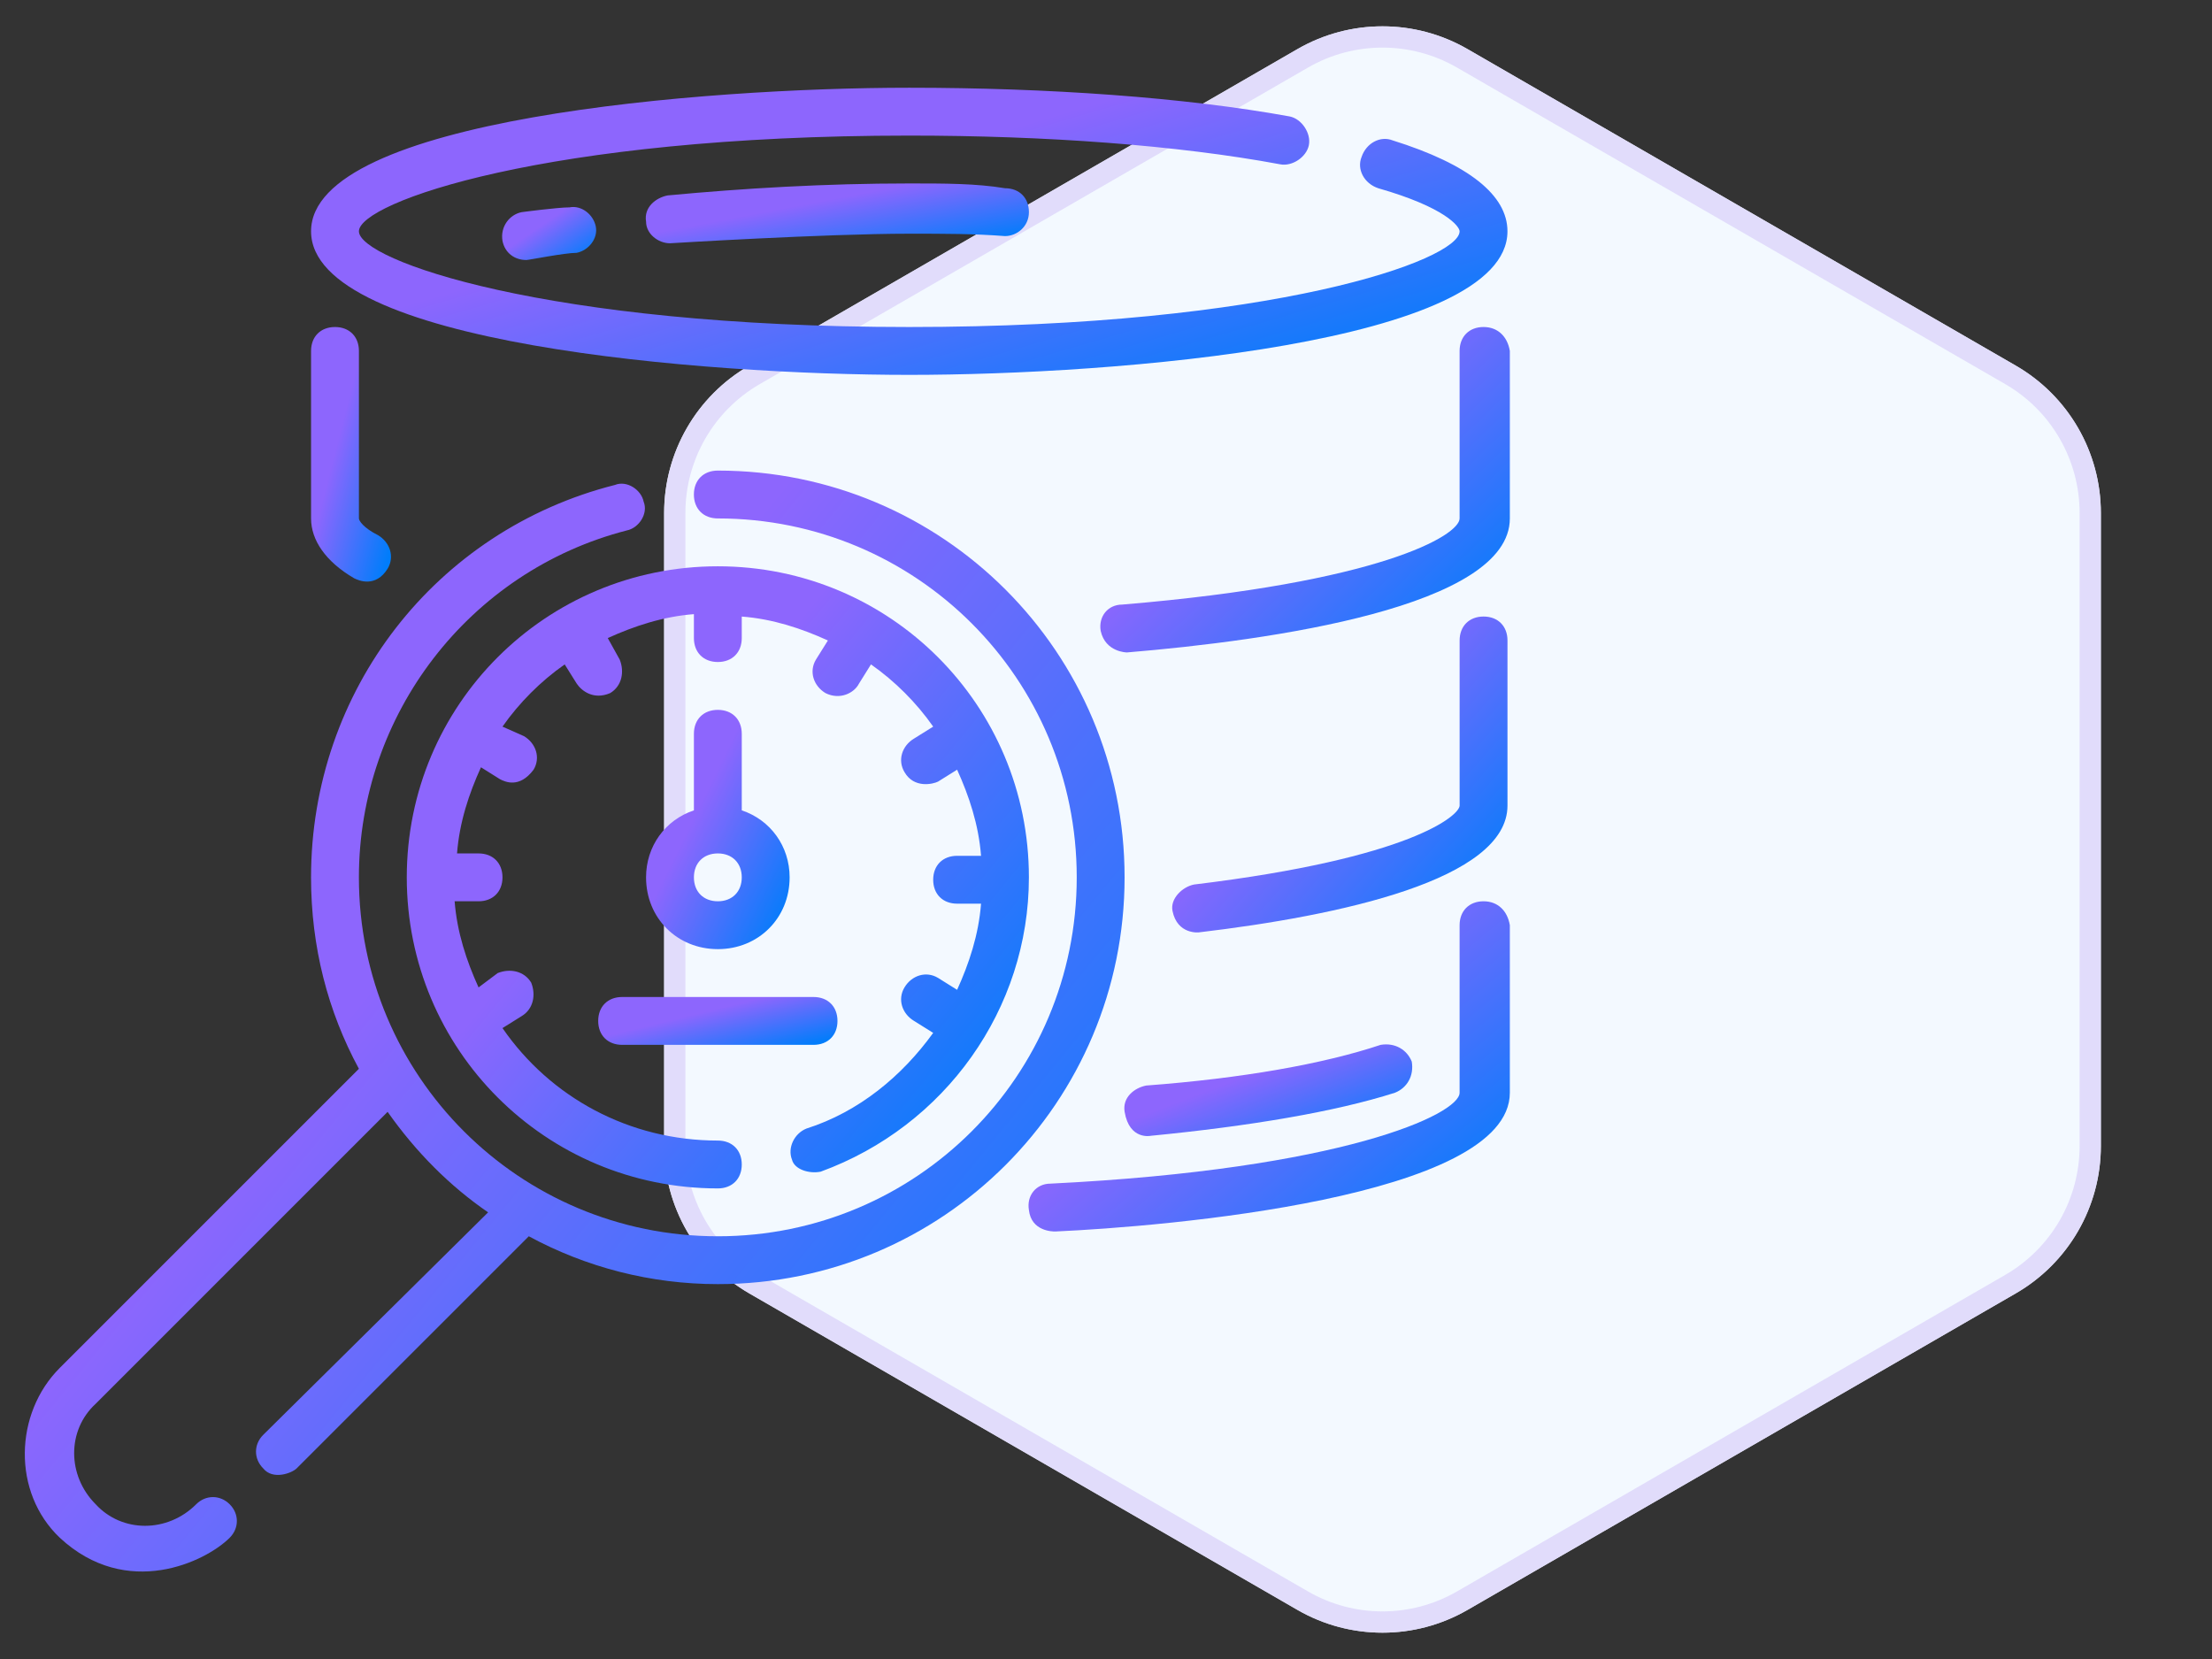 <?xml version="1.0" encoding="UTF-8"?>
<svg xmlns="http://www.w3.org/2000/svg" width="104" height="78" viewBox="0 0 104 78" fill="none">
  <rect x="0" y="0" width="104" height="78" fill="#333333" stroke="none"/>
  <path d="M61 2.309C63.475 0.88 66.525 0.88 69 2.309L94.775 17.191C97.25 18.62 98.775 21.261 98.775 24.119V53.881C98.775 56.739 97.25 59.38 94.775 60.809L69 75.691C66.525 77.12 63.475 77.12 61 75.691L35.225 60.809C32.75 59.38 31.225 56.739 31.225 53.881V24.119C31.225 21.261 32.75 18.62 35.225 17.191L61 2.309Z" fill="#F3F9FF"></path>
  <path d="M61.25 2.742C63.571 1.403 66.43 1.403 68.75 2.742L94.525 17.624C96.846 18.963 98.275 21.439 98.275 24.119V53.881C98.275 56.561 96.846 59.037 94.525 60.376L68.75 75.258C66.43 76.597 63.571 76.597 61.25 75.258L35.475 60.376C33.154 59.037 31.725 56.561 31.725 53.881V24.119C31.725 21.439 33.154 18.963 35.475 17.624L61.25 2.742Z" stroke="#DED9FA" stroke-opacity="0.89"></path>
  <path d="M42.75 17.625C52.425 17.625 70.875 16.163 70.875 10.875C70.875 9.188 69.075 7.725 65.475 6.6C64.912 6.375 64.237 6.713 64.013 7.388C63.788 7.95 64.125 8.625 64.8 8.85C67.95 9.75 68.625 10.65 68.625 10.875C68.625 12.225 59.85 15.375 42.75 15.375C25.65 15.375 16.875 12.225 16.875 10.875C16.875 9.525 25.65 6.375 42.75 6.375C49.163 6.375 55.35 6.825 60.188 7.725C60.75 7.838 61.425 7.388 61.538 6.825C61.65 6.263 61.2 5.588 60.638 5.475C55.688 4.575 49.275 4.125 42.75 4.125C33.075 4.125 14.625 5.588 14.625 10.875C14.625 16.163 33.075 17.625 42.75 17.625Z" fill="url(#paint0_linear_5769_1618)"></path>
  <path d="M24.525 9.975C23.962 10.087 23.512 10.65 23.625 11.325C23.737 11.887 24.187 12.225 24.75 12.225C24.862 12.225 26.55 11.887 27.112 11.887C27.675 11.775 28.125 11.212 28.012 10.65C27.9 10.087 27.337 9.637 26.775 9.75C26.212 9.75 24.525 9.975 24.525 9.975Z" fill="url(#paint1_linear_5769_1618)"></path>
  <path d="M42.751 8.625C38.813 8.625 34.988 8.85 31.388 9.188C30.826 9.3 30.263 9.75 30.376 10.425C30.376 10.988 30.938 11.438 31.501 11.438C31.501 11.438 38.813 10.988 42.751 10.988C44.438 10.988 45.788 10.988 47.251 11.1C47.813 11.1 48.376 10.65 48.376 9.975C48.376 9.3 47.926 8.85 47.251 8.85C45.901 8.625 44.438 8.625 42.751 8.625Z" fill="url(#paint2_linear_5769_1618)"></path>
  <path d="M69.75 15.375C69.075 15.375 68.625 15.825 68.625 16.5V24.375C68.625 25.163 64.912 27.413 52.762 28.425C52.087 28.425 51.637 28.988 51.75 29.663C51.975 30.675 52.987 30.675 52.987 30.675C59.737 30.113 70.987 28.538 70.987 24.375V16.5C70.875 15.825 70.425 15.375 69.75 15.375Z" fill="url(#paint3_linear_5769_1618)"></path>
  <path d="M16.65 27.188C16.875 27.3 17.663 27.637 18.225 26.738C18.562 26.175 18.337 25.5 17.775 25.163C17.1 24.825 16.875 24.488 16.875 24.375V16.5C16.875 15.825 16.425 15.375 15.75 15.375C15.075 15.375 14.625 15.825 14.625 16.5V24.375C14.625 25.387 15.3 26.4 16.65 27.188Z" fill="url(#paint4_linear_5769_1618)"></path>
  <path d="M69.751 28.987C69.076 28.987 68.626 29.437 68.626 30.112V37.875C68.626 38.325 66.376 40.35 56.138 41.587C55.576 41.7 55.013 42.262 55.126 42.825C55.351 43.95 56.363 43.837 56.363 43.837C63.001 43.05 70.876 41.362 70.876 37.875V30.112C70.876 29.437 70.426 28.987 69.751 28.987Z" fill="url(#paint5_linear_5769_1618)"></path>
  <path d="M54.113 53.4C58.726 52.95 62.776 52.275 65.588 51.375C66.151 51.15 66.488 50.588 66.376 49.913C66.151 49.35 65.588 49.013 64.913 49.125C62.213 50.025 58.388 50.7 53.888 51.038C53.326 51.15 52.763 51.6 52.876 52.275C53.101 53.625 54.113 53.4 54.113 53.4Z" fill="url(#paint6_linear_5769_1618)"></path>
  <path d="M69.75 42.375C69.075 42.375 68.625 42.825 68.625 43.5V51.375C68.625 52.388 63.112 54.975 49.387 55.65C48.712 55.65 48.262 56.212 48.375 56.888C48.487 57.9 49.5 57.9 49.612 57.9C54.675 57.675 70.987 56.325 70.987 51.375V43.5C70.875 42.825 70.425 42.375 69.75 42.375Z" fill="url(#paint7_linear_5769_1618)"></path>
  <path d="M33.749 22.125C33.074 22.125 32.624 22.575 32.624 23.25C32.624 23.925 33.074 24.375 33.749 24.375C43.087 24.375 50.624 31.913 50.624 41.25C50.624 50.587 43.087 58.125 33.749 58.125C24.412 58.125 16.874 50.587 16.874 41.25C16.874 33.6 22.049 26.85 29.474 24.938C30.037 24.825 30.487 24.15 30.262 23.587C30.149 23.025 29.474 22.575 28.912 22.8C20.474 24.938 14.624 32.475 14.624 41.25C14.624 44.513 15.412 47.55 16.874 50.25L2.812 64.312C0.674 66.45 0.562 70.162 2.812 72.3C5.962 75.225 9.674 73.425 10.799 72.3C11.249 71.85 11.249 71.175 10.799 70.725C10.349 70.275 9.674 70.275 9.224 70.725C7.874 72.075 5.737 72.075 4.499 70.725C3.149 69.375 3.149 67.237 4.499 66L18.224 52.275C19.574 54.188 21.149 55.763 22.949 57L12.374 67.463C11.924 67.912 11.924 68.588 12.374 69.037C12.824 69.6 13.724 69.263 13.949 69.037L24.862 58.125C27.562 59.587 30.599 60.375 33.749 60.375C44.324 60.375 52.874 51.825 52.874 41.25C52.874 30.675 44.324 22.125 33.749 22.125Z" fill="url(#paint8_linear_5769_1618)"></path>
  <path d="M38.587 55.087C44.438 52.95 48.375 47.438 48.375 41.25C48.375 33.15 41.85 26.625 33.75 26.625C25.65 26.625 19.125 33.15 19.125 41.25C19.125 49.35 25.65 55.875 33.75 55.875C34.425 55.875 34.875 55.425 34.875 54.75C34.875 54.075 34.425 53.625 33.75 53.625C29.587 53.625 25.875 51.6 23.625 48.337L24.525 47.775C25.087 47.438 25.2 46.763 24.975 46.2C24.637 45.638 23.962 45.525 23.4 45.75L22.5 46.425C21.938 45.188 21.488 43.837 21.375 42.375H22.5C23.175 42.375 23.625 41.925 23.625 41.25C23.625 40.575 23.175 40.125 22.5 40.125H21.488C21.6 38.663 22.05 37.312 22.613 36.075L23.512 36.638C23.738 36.75 24.413 37.087 25.087 36.188C25.425 35.625 25.2 34.95 24.637 34.612L23.625 34.163C24.413 33.038 25.425 32.025 26.55 31.238L27.113 32.138C27.337 32.475 27.9 32.925 28.688 32.587C29.25 32.25 29.363 31.575 29.137 31.012L28.575 30C29.812 29.438 31.163 28.988 32.625 28.875V30C32.625 30.675 33.075 31.125 33.75 31.125C34.425 31.125 34.875 30.675 34.875 30V28.988C36.337 29.1 37.688 29.55 38.925 30.113L38.362 31.012C38.025 31.575 38.25 32.25 38.812 32.587C39.487 32.925 40.163 32.587 40.388 32.138L40.95 31.238C42.075 32.025 43.087 33.038 43.875 34.163L42.975 34.725C42.413 35.062 42.188 35.737 42.525 36.3C42.975 37.087 43.875 36.862 44.1 36.75L45 36.188C45.562 37.425 46.013 38.775 46.125 40.237H45C44.325 40.237 43.875 40.688 43.875 41.362C43.875 42.038 44.325 42.487 45 42.487H46.125C46.013 43.95 45.562 45.3 45 46.538L44.1 45.975C43.538 45.638 42.862 45.862 42.525 46.425C42.188 46.987 42.413 47.663 42.975 48L43.875 48.562C42.413 50.587 40.388 52.275 37.913 53.062C37.35 53.288 37.013 53.962 37.237 54.525C37.35 54.975 38.025 55.2 38.587 55.087Z" fill="url(#paint9_linear_5769_1618)"></path>
  <path d="M33.75 33.375C33.075 33.375 32.625 33.825 32.625 34.5V38.1C31.275 38.55 30.375 39.788 30.375 41.25C30.375 43.163 31.837 44.625 33.75 44.625C35.663 44.625 37.125 43.163 37.125 41.25C37.125 39.788 36.225 38.55 34.875 38.1V34.5C34.875 33.825 34.425 33.375 33.75 33.375ZM33.75 42.375C33.075 42.375 32.625 41.925 32.625 41.25C32.625 40.575 33.075 40.125 33.75 40.125C34.425 40.125 34.875 40.575 34.875 41.25C34.875 41.925 34.425 42.375 33.75 42.375Z" fill="url(#paint10_linear_5769_1618)"></path>
  <path d="M28.125 48C28.125 48.675 28.575 49.125 29.25 49.125H38.25C38.925 49.125 39.375 48.675 39.375 48C39.375 47.325 38.925 46.875 38.25 46.875H29.25C28.575 46.875 28.125 47.325 28.125 48Z" fill="url(#paint11_linear_5769_1618)"></path>
  <defs>
    <linearGradient id="paint0_linear_5769_1618" x1="67.125" y1="16.875" x2="61.971" y2="-0.766" gradientUnits="userSpaceOnUse">
      <stop stop-color="#007DFB"></stop>
      <stop offset="0.865" stop-color="#8D66FD"></stop>
    </linearGradient>
    <linearGradient id="paint1_linear_5769_1618" x1="27.735" y1="12.086" x2="26.086" y2="9.683" gradientUnits="userSpaceOnUse">
      <stop stop-color="#007DFB"></stop>
      <stop offset="0.865" stop-color="#8D66FD"></stop>
    </linearGradient>
    <linearGradient id="paint2_linear_5769_1618" x1="47.175" y1="11.281" x2="46.443" y2="7.431" gradientUnits="userSpaceOnUse">
      <stop stop-color="#007DFB"></stop>
      <stop offset="0.865" stop-color="#8D66FD"></stop>
    </linearGradient>
    <linearGradient id="paint3_linear_5769_1618" x1="69.704" y1="29.825" x2="58.86" y2="18.614" gradientUnits="userSpaceOnUse">
      <stop stop-color="#007DFB"></stop>
      <stop offset="0.865" stop-color="#8D66FD"></stop>
    </linearGradient>
    <linearGradient id="paint4_linear_5769_1618" x1="18.133" y1="26.678" x2="14.027" y2="25.619" gradientUnits="userSpaceOnUse">
      <stop stop-color="#007DFB"></stop>
      <stop offset="0.865" stop-color="#8D66FD"></stop>
    </linearGradient>
    <linearGradient id="paint5_linear_5769_1618" x1="69.825" y1="43.015" x2="59.39" y2="33.917" gradientUnits="userSpaceOnUse">
      <stop stop-color="#007DFB"></stop>
      <stop offset="0.865" stop-color="#8D66FD"></stop>
    </linearGradient>
    <linearGradient id="paint6_linear_5769_1618" x1="65.495" y1="53.175" x2="63.435" y2="47.86" gradientUnits="userSpaceOnUse">
      <stop stop-color="#007DFB"></stop>
      <stop offset="0.865" stop-color="#8D66FD"></stop>
    </linearGradient>
    <linearGradient id="paint7_linear_5769_1618" x1="69.478" y1="57.038" x2="58.646" y2="44.065" gradientUnits="userSpaceOnUse">
      <stop stop-color="#007DFB"></stop>
      <stop offset="0.865" stop-color="#8D66FD"></stop>
    </linearGradient>
    <linearGradient id="paint8_linear_5769_1618" x1="49.427" y1="71.012" x2="13.426" y2="41.467" gradientUnits="userSpaceOnUse">
      <stop stop-color="#007DFB"></stop>
      <stop offset="0.865" stop-color="#8D66FD"></stop>
    </linearGradient>
    <linearGradient id="paint9_linear_5769_1618" x1="46.425" y1="54.25" x2="26.077" y2="37.534" gradientUnits="userSpaceOnUse">
      <stop stop-color="#007DFB"></stop>
      <stop offset="0.865" stop-color="#8D66FD"></stop>
    </linearGradient>
    <linearGradient id="paint10_linear_5769_1618" x1="36.675" y1="44" x2="30.348" y2="40.881" gradientUnits="userSpaceOnUse">
      <stop stop-color="#007DFB"></stop>
      <stop offset="0.865" stop-color="#8D66FD"></stop>
    </linearGradient>
    <linearGradient id="paint11_linear_5769_1618" x1="38.625" y1="49" x2="37.892" y2="45.987" gradientUnits="userSpaceOnUse">
      <stop stop-color="#007DFB"></stop>
      <stop offset="0.865" stop-color="#8D66FD"></stop>
    </linearGradient>
  </defs>
</svg>
